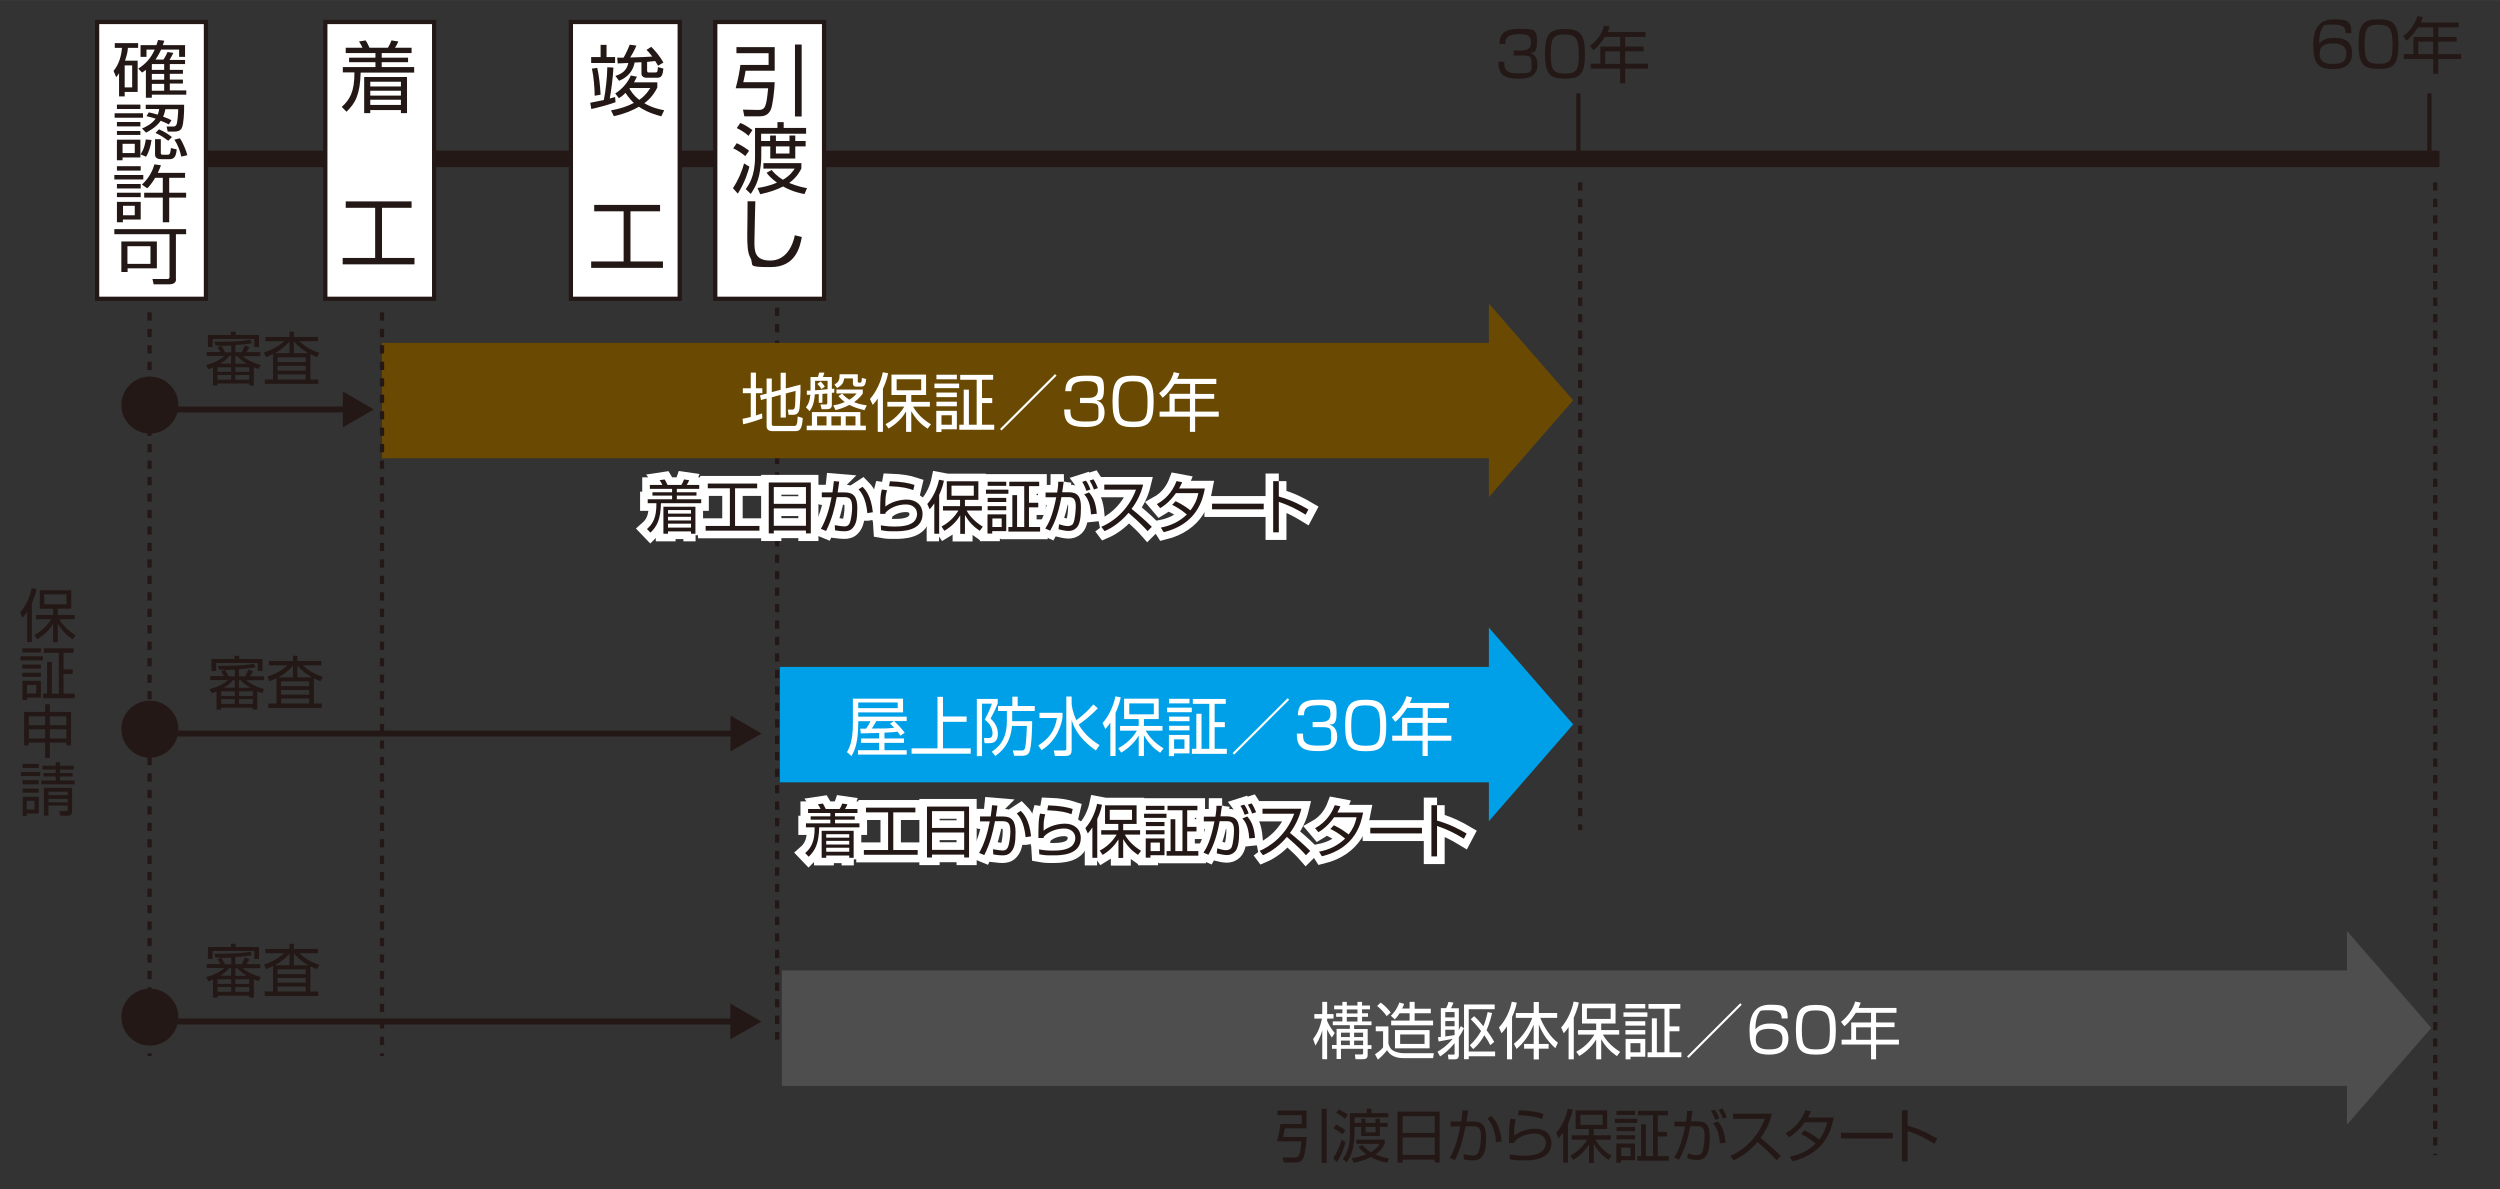 <?xml version="1.0" encoding="UTF-8"?>
<svg xmlns="http://www.w3.org/2000/svg" width="578.6mm" height="275.2mm" version="1.1" viewBox="0 0 1640 780">
  <rect x="0" y="0" width="1640" height="780" fill="#333333" stroke="none"/>
  <defs>
    <style>
      .cls-1 {
        fill: #231815;
      }

      .cls-2 {
        fill: #4e4e4e;
      }

      .cls-3, .cls-4 {
        fill: #fff;
      }

      .cls-4 {
        stroke-width: 2.8px;
      }

      .cls-4, .cls-5, .cls-6, .cls-7 {
        stroke: #231815;
      }

      .cls-8, .cls-5, .cls-6, .cls-9, .cls-7 {
        fill: none;
      }

      .cls-10 {
        fill: #00a0e9;
      }

      .cls-5 {
        stroke-width: 3.9px;
      }

      .cls-6 {
        stroke-width: 10.8px;
      }

      .cls-11 {
        fill: #6a4a03;
      }

      .cls-9 {
        stroke: #fff;
        stroke-width: 10px;
      }

      .cls-7 {
        stroke-dasharray: 5.4 5.4;
        stroke-width: 2.8px;
      }
    </style>
  </defs>
  <!-- Generator: Adobe Illustrator 28.7.1, SVG Export Plug-In . SVG Version: 1.2.0 Build 142)  -->
  <g>
    <g id="_レイヤー_1" data-name="レイヤー_1">
      <polygon class="cls-2" points="1594.9 674.3 1539.6 610.7 1539.6 636.6 512.9 636.6 512.9 712.3 1539.6 712.3 1539.6 737.8 1594.9 674.3"/>
      <line class="cls-7" x1="509.8" y1="201.8" x2="509.8" y2="682"/>
      <line class="cls-6" x1="106.3" y1="104.2" x2="1600.3" y2="104.2"/>
      <g>
        <path class="cls-1" d="M1538.7,21.6c0-2.9-.8-5.5-7.9-5.5s-6,.1-7.6,2.6c-1.4,2.3-1.9,6.5-1.8,10,2.6-3.8,7.9-3.9,9.8-3.9,5.6,0,11.8,1.5,11.8,10s-6.1,10.5-12.4,10.5c-9.7,0-13.1-3.3-13.1-15.8s5.4-16.8,13.3-16.8,11.8,0,11.7,9h-3.9ZM1521.7,35.4c0,5.8,4.6,6.5,8.7,6.5,6.9,0,8.8-2.1,8.8-7s-4.2-6.5-8.7-6.5c-8.3,0-8.8,4.1-8.8,7.1Z"/>
        <path class="cls-1" d="M1560.3,12.6c9.8,0,13.1,3.1,13.1,16.5s-3.3,16.1-13.1,16.1-13.1-3-13.1-16.3,3.4-16.3,13.1-16.3ZM1551.2,29c0,10.9,1.8,12.8,9.3,12.8s9-2.2,9-12.6-1.9-13-9.2-13-9.1,2.1-9.1,12.9Z"/>
        <path class="cls-1" d="M1612.9,14.7v3.2h-13.4v6.3h12.1v3.1h-12.1v8.2h15v3.2h-15v9.7h-3.3v-9.7h-19.3v-3.2h6.3v-11.3h13v-6.3h-10c-1.1,1.7-3.8,5.9-7.5,8.8l-2.2-2.9c4.5-3.4,7.9-8.4,9.3-13.3l3.6.7c-.3.9-.5,1.7-1.4,3.5h24.9ZM1596.1,27.3h-9.7v8.2h9.7v-8.2Z"/>
      </g>
      <g>
        <path class="cls-1" d="M986.8,40.5c0,3.8-.2,7.6,9,7.6s8.9-.6,8.9-5.9-.1-5.8-6.9-5.8h-4.8v-3.3h4.8c2.4,0,6.5,0,6.5-5.2s-3-5.5-7.8-5.5c-8.3,0-8.9,3-9,6.4h-3.9c.3-6.6,2.9-9.9,12.8-9.9s11.9,0,11.9,8.6-3.6,6.7-4.8,7.1c1.3.4,5.1,1.7,5.1,7.7,0,8.9-7.9,9.3-12.3,9.3-10.2,0-13.4-3-13.4-11.1h3.9Z"/>
        <path class="cls-1" d="M1026.6,19c9.8,0,13.1,3.1,13.1,16.5s-3.2,16.1-13.1,16.1-13.1-3-13.1-16.3,3.4-16.3,13.1-16.3ZM1017.3,35.4c0,10.9,1.8,12.8,9.4,12.8s9-2.2,9-12.6-1.9-13-9.2-13-9.2,2.1-9.2,12.9Z"/>
        <path class="cls-1" d="M1079.5,21v3.2h-13.4v6.3h12.1v3.1h-12.1v8.2h15v3.2h-15v9.7h-3.3v-9.7h-19.3v-3.2h6.3v-11.3h13v-6.3h-10c-1.1,1.7-3.8,5.9-7.5,8.8l-2.2-2.9c4.5-3.4,7.9-8.4,9.3-13.3l3.6.7c-.3.9-.5,1.7-1.4,3.5h24.9ZM1062.7,33.7h-9.7v8.2h9.7v-8.2Z"/>
      </g>
      <polygon class="cls-11" points="1032 262.6 976.7 199.1 976.7 224.9 250.6 224.9 250.6 300.6 976.7 300.6 976.7 326.1 1032 262.6"/>
      <line class="cls-5" x1="100.9" y1="268.6" x2="233.6" y2="268.6"/>
      <polygon class="cls-1" points="224.9 256.8 245.2 268.6 224.9 280.3 224.9 256.8"/>
      <rect class="cls-4" x="213.4" y="14.4" width="71.4" height="181.6"/>
      <rect class="cls-4" x="374.5" y="14.4" width="71.4" height="181.6"/>
      <g>
        <path class="cls-1" d="M271.8,47.6h-35.2c-.4,14.3-3.4,20-9.3,25.7l-3.1-3.2c5.3-4.7,8.4-10.1,8.3-22.6h-7.6v-3.5h21.4v-3.2h-17.3v-3h17.3v-3h-19.5v-3.5h11c-.8-1.7-1.1-2.3-2.3-4.1l4.4-.7c1.1,1.7,1.5,2.6,2.5,4.8h12.1c1.2-2,1.7-3.2,2.3-4.8l4.5.7c-.6,1.5-1.3,2.8-2.2,4.1h10.9v3.5h-19.6v3h17.3v3h-17.3v3.2h21.3v3.5ZM267,74.2h-4v-2h-20.1v2h-4v-23.7h28.1v23.7ZM263,53.6h-20.1v3.1h20.1v-3.1ZM263,59.5h-20.1v3.2h20.1v-3.2ZM263,65.4h-20.1v3.4h20.1v-3.4Z"/>
        <path class="cls-1" d="M270,132.1v4.2h-19.4v32.9h21.3v4.2h-47.1v-4.2h21.3v-32.9h-19.3v-4.2h43.3Z"/>
      </g>
      <rect class="cls-4" x="63.7" y="14.4" width="71.4" height="181.6"/>
      <g>
        <path class="cls-1" d="M90.3,39.9v20.4h-8.5v2.9h-3.7v-15.2c-1,1.6-1.3,2-1.9,2.6l-1.7-4.1c3.6-4.3,5.2-10.3,5.5-15.1h-4.7v-3.1h15.3v3.1h-6.7c-.1,1.5-.3,3.9-1.9,8.4h8.4ZM86.7,42.9h-4.9v14.4h4.9v-14.4ZM107.1,39.3c1.5-2.2,2.6-4.8,2.8-5.2l3.8.6c-.7,1.5-1.2,2.5-2.5,4.6h10.2v2.7h-10v3.8h8.6v2.6h-8.6v3.8h8.6v2.6h-8.6v4.5h10.8v2.8h-22.6v2h-3.9v-18.3c-1,.7-1.6,1.2-2.5,1.8l-2.5-2.6c4.5-2.9,8.1-6.4,10.8-12.5h-5.4v4.8h-3.9v-7.7h10.4c.6-1.8.8-2.4,1.1-3.4l4.1.5c-.3.8-.4,1.3-1,2.9h14.6v7.7h-3.9v-4.8h-11.8c-1.5,3.3-2.9,5.4-3.7,6.6h5.2ZM99.9,42l-.3.3v3.5h8.1v-3.8h-7.8ZM107.7,48.5h-8.1v3.8h8.1v-3.8ZM107.7,55h-8.1v4.5h8.1v-4.5Z"/>
        <path class="cls-1" d="M93.8,74.3v2.9h-18.6v-2.9h18.6ZM92.1,68.6v2.9h-15.4v-2.9h15.4ZM92.1,80v2.9h-15.4v-2.9h15.4ZM92.1,85.9v2.6h-15.4v-2.6h15.4ZM92.1,91.6v11.7h-11.7v1.8h-3.7v-13.5h15.4ZM88.4,94.3h-8v6.1h8v-6.1ZM92.2,101.2c2.7-3.9,3.3-8.5,3.4-9.7l3.8.3c-.5,3.9-1.8,8.3-3.6,11l-3.6-1.6ZM93.3,84.2c2.7-1.2,6.2-2.8,8.8-6.4-2-.7-4-1.1-6-1.6l1.5-2.5c1.4.3,2.2.4,5.9,1.5.6-1.6.8-2.7.9-3.7h-8.8v-2.8h25.2c.1,6.1-.5,12.5-1.3,14.6-.3.9-1.1,3-4.9,3h-4.6l-.7-3.3h4.5c1.5,0,1.9-1.1,2.1-1.6.4-1.2.9-5.3,1-9.8h-8.4c-.4,1.8-.7,3.2-1.5,4.9,3.4,1.2,4.4,1.8,5.5,2.4l-1.8,2.7c-1.3-.7-2.5-1.3-5.3-2.4-2.8,4.2-7.7,6.8-9.6,7.8l-2.6-2.7ZM105.5,91.4v8.9c0,.5,0,1.2,1.3,1.2h3.1c1.7,0,1.9-1.3,2.2-4.4l3.8.9c-.3,3.8-1.2,6.4-4.5,6.4h-5.6c-1.7,0-4.1-.4-4.1-3v-10.1h3.9ZM110.5,92.4c-4-2.9-4.9-3.5-8.5-5.2l2.3-2.4c4.1,1.7,7.5,4.3,8.5,5.1l-2.4,2.4ZM118.9,102.7c-.7-3.5-2.2-7.7-4.5-11.1l3.6-.9c2,2.8,4.1,8,4.9,11.1l-4,.9Z"/>
        <path class="cls-1" d="M94,114.8v2.9h-19v-2.9h19ZM92.3,109v2.9h-15.6v-2.9h15.6ZM92.3,120.7v2.9h-15.6v-2.9h15.6ZM92.3,126.4v2.9h-15.6v-2.9h15.6ZM92.3,132.3v11.7h-11.7v1.8h-3.9v-13.4h15.6ZM88.4,135h-7.7v6.2h7.7v-6.2ZM93.1,121.1c5.4-5,7.3-10.2,8.2-13.3l4.3.6c-.5,1.3-1,2.8-2.1,5h17.9v3.2h-10.4v9.8h11.1v3.2h-11.1v16.2h-4.2v-16.2h-12.2v-3.2h12.2v-9.8h-5c-2.4,4.1-4.1,5.8-5.2,6.9l-3.5-2.4Z"/>
        <path class="cls-1" d="M115.5,182.9c0,2.4-1.3,3.6-4.9,3.6h-9.8l-.8-3.5h9.6c1.1,0,1.6-.2,1.6-1.4v-28h-36.2v-3.3h47.1v3.3h-6.7v29.4ZM102.9,176h-19.2v2.4h-4.1v-20h23.3v17.6ZM98.7,161.5h-15.1v11.6h15.1v-11.6Z"/>
      </g>
      <g>
        <path class="cls-1" d="M403.9,67c-4.5,1.7-12.2,3.7-16,4.5l-.7-4.1c2.2-.4,5.2-1,8.9-1.8,1.1-5.2,2.2-14.6,2.3-21.5l4,.2c-.2,5.8-1.6,16.3-2.4,20.3.9-.3,1.4-.4,3.5-1l.3,3.5ZM397.9,29.4v8h5.6v3.9h-15.7v-3.9h6.2v-8h4ZM391.8,44.5c1.3,5.8,1.9,12.1,2.2,17.6l-3.9.7c0-4.3-.6-12.6-1.8-17.8l3.5-.5ZM431.2,54v3.4c-1.2,2.4-3.5,6.6-8.5,10.3,5.3,3.1,10.4,4.1,13,4.6l-1.9,4c-8.5-2.3-12.1-4.6-14.7-6.3-3.6,2.1-8.5,4.4-16.4,6.2l-1.9-3.8c6.1-1.1,10.6-2.6,15-4.9-1.4-1.3-3.3-3.3-5.5-6.6-2,2.1-3,2.7-4.3,3.5l-2.4-3.1c4.8-3,8.5-7.6,10.2-11.8l4,.8c-.6,1.2-1.1,2.3-1.9,3.7h15.3ZM424.6,46.5c0,.5,0,1,.8,1h4.6c1.3,0,1.3-.4,1.6-3.5l3.6,1c-.5,3.7-.8,6-4,6h-7.1c-1.4,0-3.3-.7-3.3-2.7v-7.5c-.9,0-3.3.2-4.5.2-1.5,8.3-8.1,11.1-10.2,12l-2.4-3.2c4.1-1.4,7.3-3.2,8.5-8.5-4.3.2-6,.3-7,.3l-.3-3.8c1.1,0,2,0,4.2,0,.4-.7,2.3-4.1,4-8.5l4.4.6c-1.6,3.8-3.3,6.5-4.1,7.8,6.4-.2,10.1-.3,14.5-.6-1.8-2.4-2.7-3.4-3.8-4.4l3.1-2c2.6,2.4,6.3,7.1,8,10.3l-3.5,2.1c-.6-1-1.1-1.8-1.9-3.1-1,.1-2.5.3-5.3.6v6.1ZM413.3,57.7c-.2.2-.3.4-.4.5,2.5,4.1,5,6.2,6.5,7.3,4.4-3.2,6.1-6.1,7.2-7.8h-13.2Z"/>
        <path class="cls-1" d="M433,134.4v4.2h-19.4v32.9h21.3v4.2h-47.1v-4.2h21.3v-32.9h-19.3v-4.2h43.3Z"/>
      </g>
      <rect class="cls-4" x="469.2" y="14.4" width="71.4" height="181.6"/>
      <g>
        <path class="cls-1" d="M508.2,30.9v15.5h-19.1c-.4,2.6-.7,3.9-1.5,7.5h20.6c-.1,4.7-1.3,15.4-2.6,18.1-1.6,3.1-3.5,4.3-7.7,4.3h-9.6l-.9-4.4,9.8.2c4.9.1,5.5-2,6.7-14.2h-21.3c1.8-6.7,2.5-11,3.1-15.3h18.5v-7.7h-21.1v-4h25.3ZM525.9,29.2v47.2h-4.4V29.2h4.4Z"/>
        <path class="cls-1" d="M491.6,109.3c-.6,2.5-2.6,9.8-7.6,17.7l-3.2-3.6c3.8-5.6,6.3-12.3,7.3-16.2l3.5,2.1ZM483.3,93.9c3,1.3,6.4,3.6,8.1,5l-2.5,3.5c-2.3-2-5.1-3.8-7.9-5.1l2.3-3.4ZM485.6,80.6c2.2.9,4.4,2.1,8,4.7l-2.6,3.8c-1.9-2-5.8-4.2-7.7-5.1l2.3-3.3ZM510,83.9v-3.8h4.1v3.8h14.7v3.8h-29.5v4.8h5.9v-3.6h3.8v3.6h8.9v-3.6h3.8v3.6h6.8v3.5h-6.8v8h-16.4v-8h-5.9v6.9c0,3.5-.6,8.4-1.4,12-1.4,6.4-4.4,10.6-5.5,12.3l-3.3-3.2c1.9-2.6,6.1-8.2,6.1-21.1v-19h14.8ZM527.8,127.3c-2.6-.5-7.8-1.5-14.1-5-4.2,2.2-8.7,3.7-15,5.1l-1.8-4.1c2.4-.4,6.9-1,12.8-3.5-4-2.9-5.9-5.2-6.8-6.5l3.3-1.8c1,1.2,3,3.7,7.4,6.4,4.7-2.7,6.7-5.8,7.7-7.3h-20.5v-3.6h24.9v3.5c-.9,1.8-2.8,5.7-8,9.5,5.4,2.2,9.7,3.1,11.7,3.4l-1.7,4ZM509,96v4.7h8.9v-4.7h-8.9Z"/>
        <path class="cls-1" d="M495.5,132c0,.4-.6,22.4-.6,26.6,0,6.1.2,12.3,10.4,12.3s14.7-9.4,16.1-16.6l4.6,1.2c-1.2,6.1-3.8,19.7-20.4,19.7s-10.6-1.1-13.4-6.2c-1.9-3.5-2-8.8-2-14.9s.3-18.9.2-22.1h5.1Z"/>
      </g>
      <line class="cls-4" x1="1035.4" y1="61.2" x2="1035.4" y2="104.4"/>
      <line class="cls-7" x1="250.6" y1="204.9" x2="250.6" y2="692.7"/>
      <line class="cls-4" x1="1593.7" y1="61.2" x2="1593.7" y2="104.4"/>
      <line class="cls-7" x1="1036.6" y1="119.6" x2="1036.6" y2="544.5"/>
      <g>
        <path class="cls-3" d="M500.1,274.4c-2.9,1.3-9.5,3.3-12.6,3.9l-.4-3.6c1.2-.2,2.3-.4,5.4-1.2v-15.6h-5.2v-3.2h5.2v-10.3h3.4v10.3h4.2v3.2h-4.2v14.6c2.3-.7,3-1,4-1.3l.2,3.1ZM512.1,255.7v-11.2h3.4v10.3l9.6-2.5c.2,6.9-.5,15.3-.7,16.2-.4,2.1-1.6,3.6-3.9,3.6h-3.2l-.5-3.4h2.9c1.2,0,1.5-.6,1.7-1.6.3-1,.3-3.6.5-10.7l-6.4,1.7v15.8h-3.4v-14.9l-5.8,1.6v17.7c0,.8.5,1.1,1.5,1.1h13.1c.8,0,1.3,0,1.8-1.2.4-1,.5-3.8.6-5l3.3,1c-.4,7.6-2.2,8.6-4.7,8.6h-15.1c-2.4,0-3.9-.9-3.9-3.3v-18.1l-3.7,1-.6-3.1,4.3-1.1v-9.9h3.4v8.9l5.8-1.5Z"/>
        <path class="cls-3" d="M539.6,264.2h-2.5v-5.7c-.4,0-2.3.2-2.6.2-.4,7-2.5,9.7-3.4,11l-2.4-2.5c1.8-2.4,2.5-4.3,2.9-8.3-1.1,0-1.5,0-2.3.1v-2.8c1.7,0,1.9,0,2.4,0v-8.9h4.9c0-.3.5-1.9.8-2.9h3.4c-.5,1.6-.5,1.8-1,2.9h5.9v7.8c.7,0,.8,0,1.6-.2v2.6c-1.1.2-1.3.2-1.6.2v7.8c0,1.9-.9,2.9-3.1,2.9h-3.6l-.8-3.1h3.4c.7,0,1.1,0,1.1-1v-6.2c-.5,0-2.8.3-3.2.3v5.8ZM568,282.2h-38.8v-3h3.4v-8.9h31.8v8.9h3.6v3ZM534.7,256c2.1-.1,2.7-.2,8.2-.7v-5.5h-8.2v6.2ZM542.2,273.1h-6.2v6h6.2v-6ZM538.9,255.2c-.7-1-1.7-2.4-2.7-3.4l2.2-1.6c0,.1,1.8,1.9,2.7,3.4l-2.2,1.6ZM551.6,273.1h-6.2v6h6.2v-6ZM566.9,269c-2-.5-5.7-1.3-9.7-3.4-3.7,2-7.1,2.9-9.1,3.4l-1.5-3.1c1.8-.3,4.2-.7,7.6-2.2-2.3-1.7-3.4-2.9-4.2-3.9l2.5-1.6c.8,1,2.3,2.5,4.7,4,2.7-1.8,3.9-3.1,4.8-4.1h-13.3v-2.6h17.3v2.6c-.9,1.3-2.5,3.4-5.7,5.7,3.4,1.4,6.3,1.8,8.3,2.1l-1.5,3.2ZM562.7,250c0,.6,0,1,.8,1h.8c.5,0,1,0,1.1-3.1l2.8.7c-.3,3-.8,5-3.1,5h-3.4c-1.7,0-2.2-1-2.2-2.1v-3.3h-5.7c-.4,2.8-1.3,4.5-4.7,6.3l-1.7-2.3c2.9-1.6,3.4-3,3.4-6.7h11.9v4.6ZM561.2,273.1h-6.4v6h6.4v-6Z"/>
        <path class="cls-3" d="M579.2,283.3h-3.4v-21.9c-1.4,2.2-2.4,3.2-3.3,4.2l-1.8-3.9c4.3-4.8,7.3-11.7,8.4-17.5l3.5.6c-.3,1.6-1,5-3.4,10.3v28.1ZM581,278.2c7.9-4.1,11.6-10.4,12.2-11.5h-11.1v-3.1h12.3v-4.5h-9.6v-13.4h22.7v13.4h-9.7v4.5h12.2v3.1h-11c2,3.7,5.9,8.2,11.7,11.6l-2.2,2.9c-3.9-2.6-7.4-5.7-10.7-11.5v13.6h-3.4v-13.4c-2,3.4-5.5,7.7-11.5,11.2l-2-2.9ZM604.3,248.8h-16.1v7.2h16.1v-7.2Z"/>
        <path class="cls-3" d="M629.2,251.6v3h-16.2v-3h16.2ZM627.7,245.8v3h-13.4v-3h13.4ZM627.7,257.5v3h-13.4v-3h13.4ZM627.7,263.5v3h-13.4v-3h13.4ZM627.7,269.5v12.1h-10.1v1.8h-3.4v-13.9h13.4ZM624.4,272.4h-6.8v6.2h6.8v-6.2ZM640.7,278.6v-29.5h-10.8v-3.2h21.6v3.2h-7.3v12h6.7v3.3h-6.7v14.2h8v3.3h-22.9v-3.3h2.9v-23h3.4v23h5.2Z"/>
        <path class="cls-3" d="M693.1,246.4l-36.1,36-1-1,36.1-36,1,1Z"/>
        <path class="cls-3" d="M702.2,268.7c0,3.9-.2,7.8,9.3,7.8s9.1-.6,9.1-6.1-.1-6-7.1-6h-5v-3.4h5c2.5,0,6.7,0,6.7-5.3s-3.1-5.7-8.1-5.7c-8.6,0-9.2,3.1-9.3,6.6h-4c.3-6.8,3-10.2,13.2-10.2s12.2,0,12.2,8.9-3.7,7-4.9,7.3c1.3.5,5.3,1.8,5.3,7.9,0,9.2-8.1,9.6-12.7,9.6-10.6,0-13.8-3.1-13.8-11.5h4.1Z"/>
        <path class="cls-3" d="M743.3,246.4c10.1,0,13.5,3.2,13.5,17.1s-3.4,16.7-13.5,16.7-13.5-3.1-13.5-16.9,3.5-16.9,13.5-16.9ZM733.8,263.4c0,11.3,1.8,13.2,9.7,13.2s9.3-2.3,9.3-13-2-13.5-9.5-13.5-9.5,2.1-9.5,13.3Z"/>
        <path class="cls-3" d="M797.9,248.6v3.3h-13.9v6.5h12.5v3.2h-12.5v8.4h15.5v3.3h-15.5v10h-3.4v-10h-19.9v-3.3h6.5v-11.7h13.5v-6.5h-10.3c-1.1,1.8-3.9,6.1-7.7,9.1l-2.3-3c4.7-3.5,8.2-8.7,9.6-13.8l3.7.8c-.3,1-.5,1.7-1.5,3.6h25.7ZM780.6,261.6h-10v8.4h10v-8.4Z"/>
      </g>
      <g>
        <path class="cls-3" d="M873.6,680.5c-1-1.5-2-3-3-5.3v19.6h-3.2v-18.8c-1.5,5.3-3.7,8.5-4.5,9.9l-1.5-4.3c2.5-3.2,4.5-7.1,5.8-13.4h-5v-3h5.2v-8h3.2v8h4.2v3h-4.2v1.5c.4.9,1.8,4.3,5,7.9l-1.9,3ZM885.5,672.5h-11.2v-2.5h6.3v-3h-4.1v-2.3h4.1v-2.6h-5.4v-2.5h5.4v-2.4h2.9v2.4h7v-2.4h3v2.4h5.2v2.5h-5.2v2.6h3.9v2.3h-3.9v3h6.2v2.5h-11.4v2.5h8.9v10.6h2.5v2.5h-2.5v3.8c0,1.8-.6,2.9-3.1,2.9h-4.9l-.4-3.1h4.1c1.1,0,1.3-.2,1.3-1.1v-2.6h-14.5v6.7h-2.9v-6.7h-3v-2.5h3v-10.6h8.7v-2.5ZM885.5,677.4h-5.8v2.9h5.8v-2.9ZM885.5,682.6h-5.8v3h5.8v-3ZM890.5,662.2h-7v2.6h7v-2.6ZM890.5,667.1h-7v3h7v-3ZM888.3,680.3h5.9v-2.9h-5.9v2.9ZM888.3,685.6h5.9v-3h-5.9v3Z"/>
        <path class="cls-3" d="M910.8,673.1v11.4c.5,1.6,1.1,3.7,3.5,4.9,1.5.8,4.2,1.5,6.5,1.5h19.8l-.5,3.2h-19.7c-4.5,0-8.4-1.5-10.5-5.2-1.8,2.4-3.5,4.1-6,6.2l-1.9-3.5c2.4-1.6,4.1-3,5.3-4.5v-10.6h-4.8v-3.2h8.1ZM909.7,666.6c-1.8-2.5-3.5-4.4-6.3-6.7l2.3-2.2c3.7,2.6,5.9,5.6,6.6,6.5l-2.7,2.4ZM924.7,661.7v-4.5h3.3v4.5h10.6v3h-10.6v4.8h12.1v3.1h-27.5v-3.1h12.1v-4.8h-6.6c-1.5,2.4-2.3,3.1-3.1,4l-2.6-2.4c3.2-2.9,4.9-6.7,5.6-8.7l3.1.9c-.2.8-.4,1.3-1.3,3.1h4.9ZM937.8,687.7h-22.7v-12h22.7v12ZM934.5,678.6h-16v6.2h16v-6.2Z"/>
        <path class="cls-3" d="M943,689.9c1.7-1,5.8-3.4,10-8.5-1.1.3-7.1,1.4-9.3,1.8l-.4-2.8c1.2-.1,1.7-.2,1.9-.2v-18.9h3.5c.8-1.6,1.2-2.8,1.5-4.1l3.3.5c-.5,1.3-1.2,2.8-1.7,3.7h5.2v14.3c.5-.9.8-1.5,1.3-2.6l2.1,1.4c-.7,1.4-1.6,3.2-3.4,5.9v11.5c0,3-1.7,3-2.7,3h-4.1l-.4-3.1h3.6c.4,0,.8,0,.8-.6v-6.9c-4.3,5.3-7.8,7.6-9.5,8.7l-1.6-2.9ZM948.1,663.9v3.5h6.1v-3.5h-6.1ZM948.1,669.8v3.4h6.1v-3.4h-6.1ZM948.1,679.9c4-.6,4.5-.6,6.1-.9v-3.5h-6.1v4.4ZM980.5,662h-17v27.8h17.3v3.1h-17.3v1.9h-3.1v-35.9h20.1v3.1ZM977.6,685.6c-.6-1.3-1.7-3.4-3.9-6.5-3,5.5-6,8-7.3,9.1l-2.2-2.5c3.2-3,5.5-6,7.4-9.4-3.6-4.5-5.6-6.6-6.8-7.7l2.2-2c2.2,1.9,4.3,4.3,6.1,6.6.9-2,1.8-4.7,2.8-9.3l2.9.6c-.6,2.6-1.5,6.4-3.6,11.3,3,4,4.3,6.4,5,7.7l-2.6,2.1Z"/>
        <path class="cls-3" d="M991.9,694.9h-3.3v-21.6c-1.7,2.5-2.7,3.6-3.6,4.5l-1.7-3.8c4.8-5,7.5-11.9,8.4-16.9l3.3.6c-.3,1.6-.9,4.8-3.1,9.4v27.7ZM993.1,684.7c5.6-4.4,9.5-10.4,12.1-17h-10.8v-3.2h11.7v-7.2h3.4v7.2h12v3.2h-11.1c2.7,6.5,6.9,12.9,11.6,16.3l-1.7,3.6c-4.3-3.9-8.2-8.8-10.8-15.5v12.7h6.4v3.1h-6.4v7.1h-3.4v-7.1h-6.3v-3.1h6.3v-12.7c-2.8,6.7-5.9,11.3-11.2,16l-1.8-3.4Z"/>
        <path class="cls-3" d="M1032.3,694.9h-3.3v-21.2c-1.4,2.2-2.3,3.1-3.2,4.1l-1.7-3.8c4.2-4.6,7.1-11.3,8.2-17l3.4.6c-.3,1.6-1,4.8-3.3,10v27.3ZM1034,689.9c7.6-3.9,11.2-10.1,11.9-11.2h-10.7v-3h11.9v-4.3h-9.3v-13h22v13h-9.4v4.3h11.8v3h-10.7c2,3.6,5.7,7.9,11.3,11.3l-2.1,2.8c-3.7-2.6-7.2-5.6-10.3-11.1v13.2h-3.3v-13c-2,3.2-5.3,7.4-11.1,10.8l-2-2.8ZM1056.6,661.4h-15.6v7h15.6v-7Z"/>
        <path class="cls-3" d="M1080.7,664.1v2.9h-15.7v-2.9h15.7ZM1079.3,658.6v2.9h-13v-2.9h13ZM1079.3,669.9v2.9h-13v-2.9h13ZM1079.3,675.7v2.9h-13v-2.9h13ZM1079.3,681.5v11.7h-9.7v1.7h-3.2v-13.4h13ZM1076.1,684.3h-6.5v6h6.5v-6ZM1091.9,690.3v-28.6h-10.5v-3.1h20.9v3.1h-7.1v11.6h6.5v3.2h-6.5v13.8h7.8v3.2h-22.2v-3.2h2.8v-22.3h3.3v22.3h5Z"/>
        <path class="cls-3" d="M1142.6,659.1l-34.9,34.9-1-1,34.9-34.9,1,1Z"/>
        <path class="cls-3" d="M1168.8,668.2c0-2.9-.9-5.5-7.9-5.5s-6,.1-7.5,2.6c-1.4,2.3-1.9,6.5-1.8,10,2.6-3.8,7.9-3.9,9.8-3.9,5.6,0,11.8,1.5,11.8,10s-6.7,10.4-12.5,10.4c-9.9,0-13-3.5-13-15.9s5.4-16.8,13.3-16.8,11.8,0,11.7,9h-3.9ZM1151.8,681.9c0,6,5,6.5,8.7,6.5,6.8,0,8.8-1.9,8.8-7s-4.2-6.5-8.8-6.5c-8.2,0-8.7,4.1-8.7,7.1Z"/>
        <path class="cls-3" d="M1191.2,659.2c9.8,0,13.1,3.1,13.1,16.5s-3.2,16.1-13.1,16.1-13.1-3-13.1-16.3,3.4-16.3,13.1-16.3ZM1182,675.6c0,10.9,1.8,12.8,9.4,12.8s9-2.2,9-12.6-1.9-13-9.2-13-9.2,2.1-9.2,12.9Z"/>
        <path class="cls-3" d="M1244.1,661.2v3.2h-13.4v6.3h12.1v3.1h-12.1v8.2h15v3.2h-15v9.7h-3.3v-9.7h-19.3v-3.2h6.3v-11.3h13v-6.3h-10c-1.1,1.7-3.8,5.9-7.5,8.8l-2.2-2.9c4.5-3.4,7.9-8.4,9.3-13.3l3.6.7c-.3.9-.5,1.7-1.4,3.5h24.9ZM1227.3,673.9h-9.7v8.2h9.7v-8.2Z"/>
      </g>
      <line class="cls-7" x1="1597.5" y1="119.6" x2="1597.5" y2="757.8"/>
      <path class="cls-1" d="M117,265.7c0-10.3-8.4-18.7-18.7-18.7s-18.7,8.4-18.7,18.7,8.4,18.7,18.7,18.7,18.7-8.4,18.7-18.7Z"/>
      <g>
        <path class="cls-1" d="M857.1,728.6v11.6h-14.3c-.3,1.9-.5,2.9-1.1,5.6h15.4c0,3.5-1,11.5-2,13.6-1.2,2.3-2.6,3.2-5.8,3.2h-7.2l-.7-3.3h7.3c3.7.2,4.2-1.4,5-10.6h-16c1.4-5,1.9-8.3,2.3-11.4h13.9v-5.8h-15.8v-3h19ZM870.3,727.4v35.4h-3.3v-35.4h3.3Z"/>
        <path class="cls-1" d="M882.7,749.2c-.5,1.9-1.9,7.3-5.7,13.2l-2.4-2.7c2.9-4.2,4.7-9.2,5.5-12.1l2.6,1.6ZM876.5,737.7c2.2,1,4.8,2.7,6.1,3.8l-1.9,2.6c-1.8-1.5-3.9-2.9-5.9-3.9l1.8-2.6ZM878.2,727.7c1.6.7,3.3,1.6,6,3.5l-1.9,2.8c-1.4-1.5-4.3-3.2-5.8-3.9l1.8-2.5ZM896.6,730.2v-2.9h3.1v2.9h11v2.8h-22.1v3.6h4.4v-2.7h2.8v2.7h6.6v-2.7h2.8v2.7h5.1v2.6h-5.1v6h-12.3v-6h-4.4v5.2c0,2.6-.5,6.3-1,9-1.1,4.8-3.3,8-4.1,9.2l-2.5-2.4c1.4-1.9,4.6-6.1,4.6-15.8v-14.2h11.1ZM909.9,762.7c-2-.4-5.8-1.1-10.6-3.7-3.1,1.6-6.5,2.8-11.2,3.8l-1.4-3c1.8-.3,5.1-.8,9.6-2.6-3-2.2-4.4-3.9-5.1-4.9l2.5-1.3c.8.9,2.2,2.7,5.6,4.8,3.5-2.1,5-4.3,5.8-5.5h-15.3v-2.7h18.6v2.6c-.6,1.3-2.1,4.3-6,7.1,4.1,1.7,7.2,2.3,8.8,2.6l-1.3,3ZM895.8,739.3v3.5h6.6v-3.5h-6.6Z"/>
        <path class="cls-1" d="M944.4,729.2v33.4h-3.2v-1.9h-21.1v1.9h-3.3v-33.4h27.6ZM920.1,743.2h21.1v-11h-21.1v11ZM920.1,757.6h21.1v-11.4h-21.1v11.4Z"/>
        <path class="cls-1" d="M963,728.7c-.2,1.2-.3,2.7-1,7h4.6c5.9,0,8.3,2.9,8.3,10.3s-.8,10.4-2.9,12.9c-1.8,2.2-4.3,2.3-5.7,2.3-2.4,0-5-.5-6-.6l-.2-3.4c3.3.6,5.5.8,6.3.8s2.4,0,3.4-2c1.1-2.3,1.7-7.6,1.7-10.4,0-6.3-2-6.9-6.2-6.8h-3.9c-1.4,7.2-3,14.2-7,22.2l-3.4-1.4c3.5-6.1,5.6-13.3,7-20.7h-6.4c0,.1,0-3.2,0-3.2h7c.5-3.4.7-5.4.9-7.4l3.6.3ZM981.5,749.3c-1-10.3-4.4-14.1-5.8-15.6l2.6-1.7c1.8,1.8,5.6,5.7,6.8,16.7l-3.6.6Z"/>
        <path class="cls-1" d="M994.4,734.2c-1,3.6-1.1,4.9-1.1,10.8,5.7-4.6,13.4-4.6,14-4.6,6.3,0,10.4,3.8,10.4,9.4,0,11.4-13.4,11.4-18.2,11.4s-5,0-9-.7l-.2-3.2c1.8.3,4.4.8,9.2.8s9.7-.6,12.5-3.2c1.3-1.3,2.1-3.2,2.1-5,0-3.6-2.7-6.3-7.3-6.3s-10.1,1.7-13.4,5.4c0,.3,0,.4-.1.8h-3.4c0-1.4,0-7.3.1-8.2.1-4.3.6-6.3,1-7.8l3.4.5ZM1011.7,734.1c-3.3-1.2-6.7-2.2-15.9-2.6l.6-3.2c7.9.3,12.1,1.1,16.1,2.4l-.8,3.4Z"/>
        <path class="cls-1" d="M1028.5,762.7h-3.1v-19.9c-1.3,2-2.2,2.9-3,3.9l-1.6-3.5c3.9-4.3,6.6-10.6,7.7-15.9l3.2.6c-.3,1.5-.9,4.5-3.1,9.4v25.6ZM1030.1,758.1c7.2-3.7,10.5-9.5,11.1-10.5h-10.1v-2.9h11.2v-4.1h-8.7v-12.2h20.7v12.2h-8.8v4.1h11.1v2.9h-10c1.8,3.4,5.4,7.4,10.6,10.6l-2,2.7c-3.5-2.4-6.7-5.2-9.7-10.4v12.4h-3.1v-12.2c-1.8,3.1-5,7-10.4,10.2l-1.8-2.7ZM1051.3,731.3h-14.6v6.6h14.6v-6.6Z"/>
        <path class="cls-1" d="M1074,733.9v2.7h-14.7v-2.7h14.7ZM1072.6,728.7v2.7h-12.2v-2.7h12.2ZM1072.6,739.3v2.7h-12.2v-2.7h12.2ZM1072.6,744.7v2.7h-12.2v-2.7h12.2ZM1072.6,750.1v11h-9.2v1.6h-3.1v-12.6h12.2ZM1069.6,752.8h-6.1v5.6h6.1v-5.6ZM1084.4,758.4v-26.8h-9.8v-2.9h19.6v2.9h-6.7v10.9h6.1v3h-6.1v12.9h7.3v3h-20.8v-3h2.6v-20.9h3.1v20.9h4.7Z"/>
        <path class="cls-1" d="M1110.3,728.7c-.2,1.6-.5,3.5-1,6.9h4.4c5.8,0,7.9,3,7.9,9.8s-.7,11.3-2.9,13.5c-1.6,1.6-3.5,2.1-5.3,2.1s-4.9-.7-6.5-1.1l.3-3.3c1.9.6,4.2,1.2,5.7,1.2s3.1-.5,3.7-1.9c1.2-2.7,1.6-8.8,1.6-10.9,0-3.9-.8-6.3-4.7-6.2h-4.7c-2.3,12.8-5.5,18.6-7.4,22l-3.2-1.4c2.3-3.6,4.6-7.6,7.2-20.5h-7c0,.1,0-3.1,0-3.1h7.6c.7-4.2.7-5.9.7-7.1h3.7ZM1125.2,734.6c-1.3-3.6-2.2-5.1-2.8-5.9l2.5-.8c1.2,1.6,2.3,3.9,2.9,5.8l-2.6.9ZM1128.2,750c-.5-8.9-3.4-11.9-4.5-13.1l3.2-1.3c2.6,3,4.4,6.3,5.1,14l-3.8.4ZM1130.2,733.7c-.6-1.7-1.8-4.2-2.8-5.8l2.5-.8c1.4,2.1,2.1,3.8,2.9,5.8l-2.6.9Z"/>
        <path class="cls-1" d="M1134.9,758.3c6.4-2.6,17.5-9.9,22.8-24.4h-20.8v-3.3h25.5c-1.4,5.8-4,11.2-7.5,15.9,4.6,3.7,9.1,7.6,13.3,11.8l-2.8,2.8c-2.1-2.4-4.9-5.4-12.5-12-4.3,5.1-9.6,9.4-15.7,12l-2.1-2.8Z"/>
        <path class="cls-1" d="M1183.6,741.4c5,2.3,8.8,5.3,9.8,6.1,2.4-3.1,4.2-6.3,5.2-11.3h-14.7c-4.5,6.3-8.6,8.8-10.3,9.8l-2.2-2.6c8-4.4,11.3-10.9,12.9-15.1l3.7.7c-.4,1-.9,2.1-2,4.1h16.9c-1.3,6.8-4.8,23.3-27,28.7l-1.9-3c6.9-1.4,12.1-3.9,17.1-8.6-4.5-3.8-8.1-5.6-9.7-6.3l2.3-2.4Z"/>
        <path class="cls-1" d="M1241.6,743.1v3.7h-33.9v-3.7h33.9Z"/>
        <path class="cls-1" d="M1251.4,728.3v10.1c8.6,2.4,14.8,5.8,19.4,8.5l-1.8,3.4c-6.9-4.2-10.8-6-17.6-8.4v20h-3.7v-33.6h3.7Z"/>
      </g>
      <g>
        <path class="cls-1" d="M20.9,421.2h-3.1v-19.8c-1.3,2-2.2,2.9-3,3.8l-1.6-3.5c3.9-4.3,6.6-10.6,7.6-15.9l3.2.6c-.3,1.5-.9,4.5-3.1,9.3v25.5ZM22.5,416.6c7.1-3.7,10.5-9.5,11.1-10.4h-10v-2.8h11.2v-4.1h-8.7v-12.1h20.6v12.1h-8.8v4.1h11.1v2.8h-10c1.8,3.4,5.4,7.4,10.6,10.5l-2,2.7c-3.5-2.4-6.7-5.2-9.7-10.4v12.3h-3.1v-12.1c-1.8,3-5,7-10.4,10.1l-1.8-2.7ZM43.6,389.9h-14.6v6.5h14.6v-6.5Z"/>
        <path class="cls-1" d="M28.2,430.5v2.7h-14.7v-2.7h14.7ZM26.8,425.3v2.7h-12.2v-2.7h12.2ZM26.8,435.9v2.7h-12.2v-2.7h12.2ZM26.8,441.3v2.7h-12.2v-2.7h12.2ZM26.8,446.7v10.9h-9.1v1.6h-3v-12.6h12.2ZM23.8,449.3h-6.1v5.6h6.1v-5.6ZM38.6,454.9v-26.7h-9.8v-2.9h19.5v2.9h-6.6v10.9h6v3h-6v12.9h7.3v3h-20.7v-3h2.6v-20.8h3.1v20.8h4.7Z"/>
        <path class="cls-1" d="M29.6,497.2v-10.1h-10.7v1.9h-3.1v-22h13.8v-5h3.1v5h13.9v22h-3.1v-1.9h-10.8v10.1h-3.1ZM18.9,469.9v5.8h10.7v-5.8h-10.7ZM18.9,478.4v6h10.7v-6h-10.7ZM43.5,469.9h-10.8v5.8h10.8v-5.8ZM43.5,478.4h-10.8v6h10.8v-6Z"/>
        <path class="cls-1" d="M26.4,506.4v2.7h-12.7v-2.7h12.7ZM25.4,501.1v2.7h-10.6v-2.7h10.6ZM25.4,511.8v2.7h-10.6v-2.7h10.6ZM25.4,517.3v2.7h-10.6v-2.7h10.6ZM25.4,522.7v10.9h-7.8v1.6h-2.7v-12.5h10.6ZM22.6,525.3h-5.1v5.7h5.1v-5.7ZM39.4,500v2.3h8.9v2.5h-8.9v2.3h8.2v2.3h-8.2v2.6h9.5v2.5h-21.8v-2.5h9.4v-2.6h-7.9v-2.3h7.9v-2.3h-8.7v-2.5h8.7v-2.3h3ZM28.8,535.2v-18.4h18.5v15.4c0,.8,0,2.9-3,2.9h-4.8l-.6-3h4.2c.4,0,1.3,0,1.3-.9v-2.8h-12.6v6.6h-3ZM44.4,519.3h-12.6v2.3h12.6v-2.3ZM44.4,524h-12.6v2.3h12.6v-2.3Z"/>
      </g>
      <g>
        <g>
          <path class="cls-9" d="M459.9,330.1h-26.3c-.3,10.7-2.5,15-6.9,19.3l-2.3-2.4c4-3.5,6.3-7.6,6.2-16.9h-5.7v-2.6h16v-2.4h-12.9v-2.2h12.9v-2.2h-14.6v-2.6h8.2c-.6-1.3-.8-1.7-1.8-3.1l3.3-.5c.8,1.3,1.1,2,1.9,3.6h9.1c.9-1.5,1.3-2.4,1.7-3.6l3.4.5c-.4,1.1-1,2.1-1.6,3.1h8.2v2.6h-14.7v2.2h12.9v2.2h-12.9v2.4h16v2.6ZM456.3,350.1h-3v-1.5h-15.1v1.5h-3v-17.7h21v17.7ZM453.3,334.6h-15.1v2.3h15.1v-2.3ZM453.3,339h-15.1v2.4h15.1v-2.4ZM453.3,343.5h-15.1v2.6h15.1v-2.6Z"/>
          <path class="cls-9" d="M496.7,317.2v3.1h-14.5v24.7h16v3.1h-35.3v-3.1h15.9v-24.7h-14.5v-3.1h32.4Z"/>
          <path class="cls-9" d="M531.9,316.5v33.4h-3.2v-1.9h-21.1v1.9h-3.3v-33.4h27.6ZM507.6,330.5h21.1v-11h-21.1v11ZM507.6,344.9h21.1v-11.4h-21.1v11.4Z"/>
          <path class="cls-9" d="M550.5,316c-.2,1.2-.3,2.7-1,7h4.6c5.9,0,8.3,2.9,8.3,10.3s-.8,10.4-2.9,12.9c-1.8,2.2-4.3,2.3-5.7,2.3-2.4,0-5-.5-6-.6l-.2-3.4c3.3.6,5.5.8,6.3.8s2.4,0,3.4-2c1.1-2.3,1.7-7.6,1.7-10.4,0-6.3-2-6.9-6.2-6.8h-3.9c-1.4,7.2-3,14.2-7,22.2l-3.4-1.4c3.5-6.1,5.6-13.3,7-20.7h-6.4c0,.1,0-3.2,0-3.2h7c.5-3.4.7-5.4.9-7.4l3.6.3ZM569,336.6c-1-10.3-4.4-14.1-5.8-15.6l2.6-1.7c1.8,1.8,5.6,5.7,6.8,16.7l-3.6.6Z"/>
          <path class="cls-9" d="M581.9,321.5c-1,3.6-1.1,4.9-1.1,10.8,5.7-4.6,13.4-4.6,14-4.6,6.3,0,10.4,3.8,10.4,9.4,0,11.4-13.4,11.4-18.2,11.4s-5,0-9-.7l-.2-3.2c1.8.3,4.4.8,9.2.8s9.7-.6,12.5-3.2c1.3-1.3,2.1-3.2,2.1-5,0-3.6-2.7-6.3-7.3-6.3s-10.1,1.7-13.4,5.4c0,.3,0,.4-.1.8h-3.4c0-1.4,0-7.3.1-8.2.1-4.3.6-6.3,1-7.8l3.4.5ZM599.1,321.5c-3.3-1.2-6.7-2.2-15.9-2.6l.6-3.2c7.9.3,12.1,1.1,16.1,2.4l-.8,3.4Z"/>
          <path class="cls-9" d="M616,350.1h-3.1v-19.9c-1.3,2-2.2,2.9-3,3.9l-1.6-3.5c3.9-4.3,6.6-10.6,7.7-15.9l3.2.6c-.3,1.5-.9,4.5-3.1,9.4v25.6ZM617.6,345.4c7.2-3.7,10.5-9.5,11.1-10.5h-10.1v-2.9h11.2v-4.1h-8.7v-12.2h20.7v12.2h-8.8v4.1h11.1v2.9h-10c1.8,3.4,5.4,7.4,10.6,10.6l-2,2.7c-3.5-2.4-6.8-5.2-9.7-10.4v12.4h-3.1v-12.2c-1.8,3.1-5,7-10.4,10.2l-1.8-2.7ZM638.8,318.6h-14.6v6.6h14.6v-6.6Z"/>
          <path class="cls-9" d="M661.5,321.2v2.7h-14.7v-2.7h14.7ZM660.1,316v2.7h-12.2v-2.7h12.2ZM660.1,326.6v2.7h-12.2v-2.7h12.2ZM660.1,332v2.7h-12.2v-2.7h12.2ZM660.1,337.4v11h-9.2v1.6h-3.1v-12.6h12.2ZM657.1,340.1h-6.1v5.6h6.1v-5.6ZM671.9,345.7v-26.8h-9.8v-2.9h19.6v2.9h-6.7v10.9h6.1v3h-6.1v12.9h7.3v3h-20.8v-3h2.6v-20.9h3.1v20.9h4.7Z"/>
          <path class="cls-9" d="M697.8,316c-.2,1.6-.5,3.5-1,6.9h4.4c5.8,0,7.9,3,7.9,9.8s-.7,11.3-2.9,13.5c-1.6,1.6-3.5,2.1-5.3,2.1s-4.9-.7-6.5-1.1l.3-3.3c1.9.6,4.2,1.2,5.7,1.2s3.1-.5,3.7-1.9c1.2-2.7,1.6-8.8,1.6-10.9,0-3.9-.8-6.3-4.7-6.2h-4.7c-2.3,12.8-5.5,18.6-7.4,22l-3.2-1.4c2.3-3.6,4.6-7.6,7.2-20.5h-7c0,.1,0-3.1,0-3.1h7.6c.7-4.2.7-5.9.7-7.1h3.7ZM712.7,322c-1.3-3.6-2.2-5.1-2.8-5.9l2.5-.8c1.2,1.6,2.3,3.9,2.9,5.8l-2.6.9ZM715.7,337.4c-.5-8.9-3.4-11.9-4.5-13.1l3.2-1.3c2.6,3,4.4,6.3,5.1,14l-3.8.4ZM717.6,321c-.6-1.7-1.8-4.2-2.8-5.8l2.5-.8c1.4,2.1,2.1,3.8,2.9,5.8l-2.6.9Z"/>
          <path class="cls-9" d="M722.4,345.6c6.4-2.6,17.5-9.9,22.8-24.4h-20.8v-3.3h25.5c-1.4,5.8-4,11.2-7.6,15.9,4.6,3.7,9.1,7.6,13.3,11.8l-2.8,2.8c-2.1-2.4-4.9-5.4-12.5-12-4.3,5.1-9.6,9.4-15.7,12l-2.1-2.8Z"/>
          <path class="cls-9" d="M771.1,328.7c5,2.3,8.8,5.3,9.8,6.1,2.4-3.1,4.2-6.3,5.2-11.3h-14.7c-4.5,6.3-8.6,8.8-10.3,9.8l-2.2-2.6c8-4.4,11.3-10.9,12.9-15.1l3.7.7c-.4,1-.9,2.1-2,4.1h16.9c-1.3,6.8-4.8,23.3-27,28.7l-1.9-3c6.9-1.4,12.1-3.9,17.1-8.6-4.5-3.8-8.1-5.6-9.7-6.3l2.3-2.4Z"/>
          <path class="cls-9" d="M829,330.4v3.7h-33.9v-3.7h33.9Z"/>
          <path class="cls-9" d="M838.9,315.6v10.1c8.6,2.4,14.8,5.8,19.4,8.5l-1.8,3.4c-6.9-4.2-10.8-6-17.6-8.4v20h-3.7v-33.6h3.7Z"/>
        </g>
        <g>
          <path class="cls-1" d="M459.9,330.1h-26.3c-.3,10.7-2.5,15-6.9,19.3l-2.3-2.4c4-3.5,6.3-7.6,6.2-16.9h-5.7v-2.6h16v-2.4h-12.9v-2.2h12.9v-2.2h-14.6v-2.6h8.2c-.6-1.3-.8-1.7-1.8-3.1l3.3-.5c.8,1.3,1.1,2,1.9,3.6h9.1c.9-1.5,1.3-2.4,1.7-3.6l3.4.5c-.4,1.1-1,2.1-1.6,3.1h8.2v2.6h-14.7v2.2h12.9v2.2h-12.9v2.4h16v2.6ZM456.3,350.1h-3v-1.5h-15.1v1.5h-3v-17.7h21v17.7ZM453.3,334.6h-15.1v2.3h15.1v-2.3ZM453.3,339h-15.1v2.4h15.1v-2.4ZM453.3,343.5h-15.1v2.6h15.1v-2.6Z"/>
          <path class="cls-1" d="M496.7,317.2v3.1h-14.5v24.7h16v3.1h-35.3v-3.1h15.9v-24.7h-14.5v-3.1h32.4Z"/>
          <path class="cls-1" d="M531.9,316.5v33.4h-3.2v-1.9h-21.1v1.9h-3.3v-33.4h27.6ZM507.6,330.5h21.1v-11h-21.1v11ZM507.6,344.9h21.1v-11.4h-21.1v11.4Z"/>
          <path class="cls-1" d="M550.5,316c-.2,1.2-.3,2.7-1,7h4.6c5.9,0,8.3,2.9,8.3,10.3s-.8,10.4-2.9,12.9c-1.8,2.2-4.3,2.3-5.7,2.3-2.4,0-5-.5-6-.6l-.2-3.4c3.3.6,5.5.8,6.3.8s2.4,0,3.4-2c1.1-2.3,1.7-7.6,1.7-10.4,0-6.3-2-6.9-6.2-6.8h-3.9c-1.4,7.2-3,14.2-7,22.2l-3.4-1.4c3.5-6.1,5.6-13.3,7-20.7h-6.4c0,.1,0-3.2,0-3.2h7c.5-3.4.7-5.4.9-7.4l3.6.3ZM569,336.6c-1-10.3-4.4-14.1-5.8-15.6l2.6-1.7c1.8,1.8,5.6,5.7,6.8,16.7l-3.6.6Z"/>
          <path class="cls-1" d="M581.9,321.5c-1,3.6-1.1,4.9-1.1,10.8,5.7-4.6,13.4-4.6,14-4.6,6.3,0,10.4,3.8,10.4,9.4,0,11.4-13.4,11.4-18.2,11.4s-5,0-9-.7l-.2-3.2c1.8.3,4.4.8,9.2.8s9.7-.6,12.5-3.2c1.3-1.3,2.1-3.2,2.1-5,0-3.6-2.7-6.3-7.3-6.3s-10.1,1.7-13.4,5.4c0,.3,0,.4-.1.8h-3.4c0-1.4,0-7.3.1-8.2.1-4.3.6-6.3,1-7.8l3.4.5ZM599.1,321.5c-3.3-1.2-6.7-2.2-15.9-2.6l.6-3.2c7.9.3,12.1,1.1,16.1,2.4l-.8,3.4Z"/>
          <path class="cls-1" d="M616,350.1h-3.1v-19.9c-1.3,2-2.2,2.9-3,3.9l-1.6-3.5c3.9-4.3,6.6-10.6,7.7-15.9l3.2.6c-.3,1.5-.9,4.5-3.1,9.4v25.6ZM617.6,345.4c7.2-3.7,10.5-9.5,11.1-10.5h-10.1v-2.9h11.2v-4.1h-8.7v-12.2h20.7v12.2h-8.8v4.1h11.1v2.9h-10c1.8,3.4,5.4,7.4,10.6,10.6l-2,2.7c-3.5-2.4-6.8-5.2-9.7-10.4v12.4h-3.1v-12.2c-1.8,3.1-5,7-10.4,10.2l-1.8-2.7ZM638.8,318.6h-14.6v6.6h14.6v-6.6Z"/>
          <path class="cls-1" d="M661.5,321.2v2.7h-14.7v-2.7h14.7ZM660.1,316v2.7h-12.2v-2.7h12.2ZM660.1,326.6v2.7h-12.2v-2.7h12.2ZM660.1,332v2.7h-12.2v-2.7h12.2ZM660.1,337.4v11h-9.2v1.6h-3.1v-12.6h12.2ZM657.1,340.1h-6.1v5.6h6.1v-5.6ZM671.9,345.7v-26.8h-9.8v-2.9h19.6v2.9h-6.7v10.9h6.1v3h-6.1v12.9h7.3v3h-20.8v-3h2.6v-20.9h3.1v20.9h4.7Z"/>
          <path class="cls-1" d="M697.8,316c-.2,1.6-.5,3.5-1,6.9h4.4c5.8,0,7.9,3,7.9,9.8s-.7,11.3-2.9,13.5c-1.6,1.6-3.5,2.1-5.3,2.1s-4.9-.7-6.5-1.1l.3-3.3c1.9.6,4.2,1.2,5.7,1.2s3.1-.5,3.7-1.9c1.2-2.7,1.6-8.8,1.6-10.9,0-3.9-.8-6.3-4.7-6.2h-4.7c-2.3,12.8-5.5,18.6-7.4,22l-3.2-1.4c2.3-3.6,4.6-7.6,7.2-20.5h-7c0,.1,0-3.1,0-3.1h7.6c.7-4.2.7-5.9.7-7.1h3.7ZM712.7,322c-1.3-3.6-2.2-5.1-2.8-5.9l2.5-.8c1.2,1.6,2.3,3.9,2.9,5.8l-2.6.9ZM715.7,337.4c-.5-8.9-3.4-11.9-4.5-13.1l3.2-1.3c2.6,3,4.4,6.3,5.1,14l-3.8.4ZM717.6,321c-.6-1.7-1.8-4.2-2.8-5.8l2.5-.8c1.4,2.1,2.1,3.8,2.9,5.8l-2.6.9Z"/>
          <path class="cls-1" d="M722.4,345.6c6.4-2.6,17.5-9.9,22.8-24.4h-20.8v-3.3h25.5c-1.4,5.8-4,11.2-7.6,15.9,4.6,3.7,9.1,7.6,13.3,11.8l-2.8,2.8c-2.1-2.4-4.9-5.4-12.5-12-4.3,5.1-9.6,9.4-15.7,12l-2.1-2.8Z"/>
          <path class="cls-1" d="M771.1,328.7c5,2.3,8.8,5.3,9.8,6.1,2.4-3.1,4.2-6.3,5.2-11.3h-14.7c-4.5,6.3-8.6,8.8-10.3,9.8l-2.2-2.6c8-4.4,11.3-10.9,12.9-15.1l3.7.7c-.4,1-.9,2.1-2,4.1h16.9c-1.3,6.8-4.8,23.3-27,28.7l-1.9-3c6.9-1.4,12.1-3.9,17.1-8.6-4.5-3.8-8.1-5.6-9.7-6.3l2.3-2.4Z"/>
          <path class="cls-1" d="M829,330.4v3.7h-33.9v-3.7h33.9Z"/>
          <path class="cls-1" d="M838.9,315.6v10.1c8.6,2.4,14.8,5.8,19.4,8.5l-1.8,3.4c-6.9-4.2-10.8-6-17.6-8.4v20h-3.7v-33.6h3.7Z"/>
        </g>
      </g>
      <g>
        <path class="cls-1" d="M154.5,231h3.9c.9-1.3,1.8-3.1,2.3-4.5l2.9,1.3c-.3.6-.7,1.4-1.9,3.2h9.1v2.6h-11.7c2.1,1.8,6.5,4.5,12,5.8l-1.6,2.7c-1.4-.5-2.1-.8-3-1.2v12h-3v-1.3h-20.8v1.3h-3v-11.9c-1.7.7-2.2.9-3.1,1.2l-1.4-2.8c7.3-1.7,11.3-5.2,12.1-5.9h-11.7v-2.6h9c-.5-.9-1.2-2.1-1.9-3.1l2.6-1.1c-.8,0-1.7,0-3.9,0l-.8-2.5c15,0,19.3-.6,23.6-1.4l1.1,2.3c-1.8.3-4.7.9-10.9,1.2v4.5ZM154.6,217.6v2.1h15.3v7.9h-3.1v-5.3h-27.3v5.3h-3.1v-7.9h15.1v-2.1h3.1ZM151.6,240.9h-8.9v3h8.9v-3ZM151.6,246h-8.9v3.1h8.9v-3.1ZM150.5,233.5c-.9,1-2.6,3.1-6,5h7.1v-5h-1.1ZM151.6,226.7c-1.8,0-4.5.1-6.3.2.9,1.5,1.4,2.4,2.4,4.2h4v-4.3ZM161.9,238.6c-1.2-.7-3.5-2.2-6.4-5h-1.1v5h7.4ZM163.5,240.9h-9.1v3h9.1v-3ZM163.5,246h-9.1v3.1h9.1v-3.1Z"/>
        <path class="cls-1" d="M203.5,248.9h5.3v2.9h-35.1v-2.9h5.4v-16.7c-1.9,1-3.4,1.6-4.6,2l-1.4-3c7.1-2.1,11.6-5.8,13.3-7.4h-12.3v-2.8h15.8v-3.4h2.9v3.4h15.7v2.8h-12.1c1.8,1.8,6,5.4,13.1,7.6l-1.6,2.9c-1.1-.5-2.4-1-4.3-1.9v16.6ZM189.9,231.7v-7.7c-3.7,4.5-8.9,7.4-9.6,7.7h9.6ZM200.5,234.4h-18.4v3.1h18.4v-3.1ZM200.5,240h-18.4v3.1h18.4v-3.1ZM200.5,245.6h-18.4v3.3h18.4v-3.3ZM202.3,231.7c-2.5-1.5-6.6-4.1-9.5-7.8v7.8h9.5Z"/>
      </g>
      <polygon class="cls-10" points="1032 475.2 976.7 411.7 976.7 437.5 511.6 437.5 511.6 513.2 976.7 513.2 976.7 538.7 1032 475.2"/>
      <line class="cls-5" x1="100.9" y1="481.2" x2="487.9" y2="481.2"/>
      <g>
        <path class="cls-3" d="M576.7,480.8c-6,.2-11.5.3-12,.3l-.4-3.1c.7,0,2.9,0,3.8,0,.3-.4,1.8-2.3,2.9-4.9h-8v1.3c0,13.7-2.8,18.7-4.4,21.6l-3-2.6c1.4-2.5,3.9-6.8,3.9-19.1v-16h32.9v9h-29.4v2.8h31.8v2.9h-8.3c2.5,2.3,4.9,4.9,7,7.6l-2.8,2c-.5-.8-.7-.9-1.9-2.6-1.9.2-4.8.5-8.6.6v3.8h12.8v2.9h-12.8v4.8h14.6v2.9h-32v-2.9h13.9v-4.8h-11.9v-2.9h11.9v-3.6ZM588.9,460.8h-25.9v3.7h25.9v-3.7ZM586.4,473h-11.5c-.5.9-1.1,2-3,4.9,8.8,0,10.3,0,14.7-.5-1.3-1.5-2-2-2.8-2.7l2.6-1.7Z"/>
        <path class="cls-3" d="M618.6,470h15.5v3.5h-15.5v17.4h18.2v3.5h-38.8v-3.5h17v-33.8h3.6v12.9Z"/>
        <path class="cls-3" d="M654.5,458.4v3c-1.6,4.1-2.8,6.5-4.7,10,3,2.6,4.8,6,4.8,9.9s-1.5,6.2-5.6,6.2h-3.1l-.5-3.4h3.4c1.8,0,2.3-1.5,2.3-3,0-4.9-3.4-7.7-5.1-9,.8-1.6,3.1-5.7,4.7-10.5h-6.5v34.4h-3.4v-37.5h13.5ZM650.5,493.2c3.6-2.5,10-7,10-20.1v-6.7h-5.8v-3.3h9.4v-6.1h3.5v6.1h11.2v3.3h-14.8v6.7h13.1c0,4.4-.3,16.9-1.9,20.4-1.1,2.3-3.9,2.3-5.1,2.3h-4.8l-.9-3.5h5.7c1.3,0,1.7-.3,2.2-1.3.8-1.7,1.3-12.2,1.3-14.8h-9.7c-.8,7.8-3.3,14.2-10.9,19.7l-2.4-2.8Z"/>
        <path class="cls-3" d="M697,467.5v3.3c-.6,3.5-2.8,14.3-13.7,21.3l-2.2-3.1c6.5-4.2,10.7-8.9,12.3-18h-11.5v-3.4h15.1ZM719.1,492.4c-3.8-2.6-13-9.3-16.1-20.1v19.6c0,2.3-.6,4-4,4h-7l-.7-3.6h6.8c1.4,0,1.4-.6,1.4-1.3v-34.1h3.5v4.4c0,1.3.5,5.6,3.1,11.1,4.1-3,7.8-6.4,11.1-10.3l3,2.5c-4.7,4.9-9.5,8.6-12.6,10.7,4.2,7.3,10.5,11.5,13.7,13.5l-2.3,3.3Z"/>
        <path class="cls-3" d="M731.8,495.9h-3.4v-21.9c-1.4,2.2-2.4,3.2-3.3,4.2l-1.8-3.9c4.3-4.8,7.3-11.7,8.4-17.5l3.5.6c-.3,1.6-1,5-3.4,10.3v28.1ZM733.6,490.8c7.9-4.1,11.6-10.4,12.2-11.5h-11.1v-3.1h12.3v-4.5h-9.6v-13.4h22.7v13.4h-9.7v4.5h12.2v3.1h-11c2,3.7,5.9,8.2,11.7,11.6l-2.2,2.9c-3.9-2.6-7.4-5.7-10.7-11.5v13.6h-3.4v-13.4c-2,3.4-5.5,7.7-11.5,11.2l-2-2.9ZM756.9,461.4h-16.1v7.2h16.1v-7.2Z"/>
        <path class="cls-3" d="M781.8,464.2v3h-16.2v-3h16.2ZM780.3,458.4v3h-13.4v-3h13.4ZM780.3,470.1v3h-13.4v-3h13.4ZM780.3,476.1v3h-13.4v-3h13.4ZM780.3,482.1v12.1h-10.1v1.8h-3.4v-13.9h13.4ZM777,485h-6.8v6.2h6.8v-6.2ZM793.3,491.2v-29.5h-10.8v-3.2h21.6v3.2h-7.3v12h6.7v3.3h-6.7v14.2h8v3.3h-22.9v-3.3h2.9v-23h3.4v23h5.2Z"/>
        <path class="cls-3" d="M845.7,459l-36.1,36-1-1,36.1-36,1,1Z"/>
        <path class="cls-3" d="M854.8,481.3c0,3.9-.2,7.8,9.3,7.8s9.1-.6,9.1-6.1-.1-6-7.1-6h-5v-3.4h5c2.5,0,6.7,0,6.7-5.3s-3.1-5.7-8.1-5.7c-8.6,0-9.2,3.1-9.3,6.6h-4c.3-6.8,3-10.2,13.2-10.2s12.2,0,12.2,8.9-3.7,7-4.9,7.3c1.3.5,5.3,1.8,5.3,7.9,0,9.2-8.1,9.6-12.7,9.6-10.6,0-13.8-3.1-13.8-11.5h4.1Z"/>
        <path class="cls-3" d="M895.9,459c10.1,0,13.5,3.2,13.5,17.1s-3.4,16.7-13.5,16.7-13.5-3.1-13.5-16.9,3.5-16.9,13.5-16.9ZM886.4,476c0,11.3,1.8,13.2,9.7,13.2s9.3-2.3,9.3-13-2-13.5-9.5-13.5-9.5,2.1-9.5,13.3Z"/>
        <path class="cls-3" d="M950.5,461.2v3.3h-13.9v6.5h12.5v3.2h-12.5v8.4h15.5v3.3h-15.5v10h-3.4v-10h-19.9v-3.3h6.5v-11.7h13.5v-6.5h-10.3c-1.1,1.8-3.9,6.1-7.7,9.1l-2.3-3c4.7-3.5,8.2-8.7,9.6-13.8l3.7.8c-.3,1-.5,1.7-1.5,3.6h25.7ZM933.2,474.2h-10v8.4h10v-8.4Z"/>
      </g>
      <path class="cls-1" d="M117,478.3c0-10.3-8.4-18.7-18.7-18.7s-18.7,8.4-18.7,18.7,8.4,18.7,18.7,18.7,18.7-8.4,18.7-18.7Z"/>
      <g>
        <g>
          <path class="cls-9" d="M563.7,542.7h-26.3c-.3,10.7-2.5,15-6.9,19.3l-2.3-2.4c4-3.5,6.3-7.6,6.2-16.9h-5.7v-2.6h16v-2.4h-12.9v-2.2h12.9v-2.2h-14.6v-2.6h8.2c-.6-1.3-.8-1.7-1.8-3.1l3.3-.5c.8,1.3,1.1,2,1.9,3.6h9.1c.9-1.5,1.3-2.4,1.7-3.6l3.4.5c-.4,1.1-1,2.1-1.6,3.1h8.2v2.6h-14.7v2.2h12.9v2.2h-12.9v2.4h16v2.6ZM560.1,562.7h-3v-1.5h-15.1v1.5h-3v-17.7h21v17.7ZM557.1,547.2h-15.1v2.3h15.1v-2.3ZM557.1,551.6h-15.1v2.4h15.1v-2.4ZM557.1,556.1h-15.1v2.6h15.1v-2.6Z"/>
          <path class="cls-9" d="M600.5,529.8v3.1h-14.5v24.7h16v3.1h-35.3v-3.1h15.9v-24.7h-14.5v-3.1h32.4Z"/>
          <path class="cls-9" d="M635.7,529.1v33.4h-3.2v-1.9h-21.1v1.9h-3.3v-33.4h27.6ZM611.4,543.1h21.1v-11h-21.1v11ZM611.4,557.5h21.1v-11.4h-21.1v11.4Z"/>
          <path class="cls-9" d="M654.3,528.6c-.2,1.2-.3,2.7-1,7h4.6c5.9,0,8.3,2.9,8.3,10.3s-.8,10.4-2.9,12.9c-1.8,2.2-4.3,2.3-5.7,2.3-2.4,0-5-.5-6-.6l-.2-3.4c3.3.6,5.5.8,6.3.8s2.4,0,3.4-2c1.1-2.3,1.7-7.6,1.7-10.4,0-6.3-2-6.9-6.2-6.8h-3.9c-1.4,7.2-3,14.2-7,22.2l-3.4-1.4c3.5-6.1,5.6-13.3,7-20.7h-6.4c0,.1,0-3.2,0-3.2h7c.5-3.4.7-5.4.9-7.4l3.6.3ZM672.8,549.2c-1-10.3-4.4-14.1-5.8-15.6l2.6-1.7c1.8,1.8,5.6,5.7,6.8,16.7l-3.6.6Z"/>
          <path class="cls-9" d="M685.7,534.1c-1,3.6-1.1,4.9-1.1,10.8,5.7-4.6,13.4-4.6,14-4.6,6.3,0,10.4,3.8,10.4,9.4,0,11.4-13.4,11.4-18.2,11.4s-5,0-9-.7l-.2-3.2c1.8.3,4.4.8,9.2.8s9.7-.6,12.5-3.2c1.3-1.3,2.1-3.2,2.1-5,0-3.6-2.7-6.3-7.3-6.3s-10.1,1.7-13.4,5.4c0,.3,0,.4-.1.8h-3.4c0-1.4,0-7.3.1-8.2.1-4.3.6-6.3,1-7.8l3.4.5ZM702.9,534.1c-3.3-1.2-6.7-2.2-15.9-2.6l.6-3.2c7.9.3,12.1,1.1,16.1,2.4l-.8,3.4Z"/>
          <path class="cls-9" d="M719.7,562.7h-3.1v-19.9c-1.3,2-2.2,2.9-3,3.9l-1.6-3.5c3.9-4.3,6.6-10.6,7.7-15.9l3.2.6c-.3,1.5-.9,4.5-3.1,9.4v25.6ZM721.4,558c7.2-3.7,10.5-9.5,11.1-10.5h-10.1v-2.9h11.2v-4.1h-8.7v-12.2h20.7v12.2h-8.8v4.1h11.1v2.9h-10c1.8,3.4,5.4,7.4,10.6,10.6l-2,2.7c-3.5-2.4-6.7-5.2-9.7-10.4v12.4h-3.1v-12.2c-1.8,3-5,7-10.4,10.2l-1.8-2.7ZM742.6,531.2h-14.6v6.6h14.6v-6.6Z"/>
          <path class="cls-9" d="M765.2,533.8v2.7h-14.7v-2.7h14.7ZM763.9,528.6v2.7h-12.2v-2.7h12.2ZM763.9,539.2v2.7h-12.2v-2.7h12.2ZM763.9,544.6v2.7h-12.2v-2.7h12.2ZM763.9,550v11h-9.2v1.6h-3.1v-12.6h12.2ZM760.9,552.7h-6.1v5.6h6.1v-5.6ZM775.7,558.3v-26.8h-9.8v-2.9h19.6v2.9h-6.7v10.9h6.1v3h-6.1v12.9h7.3v3h-20.8v-3h2.6v-20.9h3.1v20.9h4.7Z"/>
          <path class="cls-9" d="M801.6,528.6c-.2,1.6-.5,3.5-1,6.9h4.4c5.8,0,7.9,3,7.9,9.8s-.7,11.3-2.9,13.5c-1.6,1.6-3.5,2.1-5.3,2.1s-4.9-.7-6.5-1.1l.3-3.3c1.9.6,4.2,1.2,5.7,1.2s3.1-.5,3.7-1.9c1.2-2.7,1.6-8.8,1.6-10.9,0-3.9-.8-6.3-4.7-6.2h-4.7c-2.3,12.8-5.5,18.6-7.4,22l-3.2-1.4c2.3-3.6,4.6-7.6,7.2-20.5h-7c0,.1,0-3.1,0-3.1h7.6c.7-4.2.7-5.9.7-7.1h3.7ZM816.5,534.5c-1.3-3.6-2.2-5.1-2.8-5.9l2.5-.8c1.2,1.6,2.3,3.9,2.9,5.8l-2.6.9ZM819.5,550c-.5-8.9-3.4-11.9-4.5-13.1l3.2-1.3c2.6,3,4.4,6.3,5.1,14l-3.8.4ZM821.4,533.6c-.6-1.7-1.8-4.2-2.8-5.8l2.5-.8c1.4,2.1,2.1,3.8,2.9,5.8l-2.6.9Z"/>
          <path class="cls-9" d="M826.2,558.2c6.4-2.6,17.5-9.9,22.8-24.4h-20.8v-3.3h25.5c-1.4,5.8-4,11.2-7.5,15.9,4.6,3.7,9.1,7.6,13.3,11.8l-2.8,2.8c-2.1-2.4-4.9-5.4-12.5-12-4.3,5.1-9.6,9.4-15.7,12l-2.1-2.8Z"/>
          <path class="cls-9" d="M874.9,541.3c5,2.3,8.8,5.3,9.8,6.1,2.4-3.1,4.2-6.3,5.2-11.3h-14.7c-4.5,6.3-8.6,8.8-10.3,9.8l-2.2-2.6c8-4.4,11.3-10.9,12.9-15.1l3.7.7c-.4,1-.9,2.1-2,4.1h16.9c-1.3,6.8-4.8,23.3-27,28.7l-1.9-3c6.9-1.4,12.1-3.9,17.1-8.6-4.5-3.8-8.1-5.6-9.7-6.3l2.3-2.4Z"/>
          <path class="cls-9" d="M932.8,543v3.7h-33.9v-3.7h33.9Z"/>
          <path class="cls-9" d="M942.7,528.2v10.1c8.6,2.4,14.8,5.8,19.4,8.5l-1.8,3.4c-6.9-4.2-10.8-6-17.6-8.4v20h-3.7v-33.6h3.7Z"/>
        </g>
        <g>
          <path class="cls-1" d="M563.7,542.7h-26.3c-.3,10.7-2.5,15-6.9,19.3l-2.3-2.4c4-3.5,6.3-7.6,6.2-16.9h-5.7v-2.6h16v-2.4h-12.9v-2.2h12.9v-2.2h-14.6v-2.6h8.2c-.6-1.3-.8-1.7-1.8-3.1l3.3-.5c.8,1.3,1.1,2,1.9,3.6h9.1c.9-1.5,1.3-2.4,1.7-3.6l3.4.5c-.4,1.1-1,2.1-1.6,3.1h8.2v2.6h-14.7v2.2h12.9v2.2h-12.9v2.4h16v2.6ZM560.1,562.7h-3v-1.5h-15.1v1.5h-3v-17.7h21v17.7ZM557.1,547.2h-15.1v2.3h15.1v-2.3ZM557.1,551.6h-15.1v2.4h15.1v-2.4ZM557.1,556.1h-15.1v2.6h15.1v-2.6Z"/>
          <path class="cls-1" d="M600.5,529.8v3.1h-14.5v24.7h16v3.1h-35.3v-3.1h15.9v-24.7h-14.5v-3.1h32.4Z"/>
          <path class="cls-1" d="M635.7,529.1v33.4h-3.2v-1.9h-21.1v1.9h-3.3v-33.4h27.6ZM611.4,543.1h21.1v-11h-21.1v11ZM611.4,557.5h21.1v-11.4h-21.1v11.4Z"/>
          <path class="cls-1" d="M654.3,528.6c-.2,1.2-.3,2.7-1,7h4.6c5.9,0,8.3,2.9,8.3,10.3s-.8,10.4-2.9,12.9c-1.8,2.2-4.3,2.3-5.7,2.3-2.4,0-5-.5-6-.6l-.2-3.4c3.3.6,5.5.8,6.3.8s2.4,0,3.4-2c1.1-2.3,1.7-7.6,1.7-10.4,0-6.3-2-6.9-6.2-6.8h-3.9c-1.4,7.2-3,14.2-7,22.2l-3.4-1.4c3.5-6.1,5.6-13.3,7-20.7h-6.4c0,.1,0-3.2,0-3.2h7c.5-3.4.7-5.4.9-7.4l3.6.3ZM672.8,549.2c-1-10.3-4.4-14.1-5.8-15.6l2.6-1.7c1.8,1.8,5.6,5.7,6.8,16.7l-3.6.6Z"/>
          <path class="cls-1" d="M685.7,534.1c-1,3.6-1.1,4.9-1.1,10.8,5.7-4.6,13.4-4.6,14-4.6,6.3,0,10.4,3.8,10.4,9.4,0,11.4-13.4,11.4-18.2,11.4s-5,0-9-.7l-.2-3.2c1.8.3,4.4.8,9.2.8s9.7-.6,12.5-3.2c1.3-1.3,2.1-3.2,2.1-5,0-3.6-2.7-6.3-7.3-6.3s-10.1,1.7-13.4,5.4c0,.3,0,.4-.1.8h-3.4c0-1.4,0-7.3.1-8.2.1-4.3.6-6.3,1-7.8l3.4.5ZM702.9,534.1c-3.3-1.2-6.7-2.2-15.9-2.6l.6-3.2c7.9.3,12.1,1.1,16.1,2.4l-.8,3.4Z"/>
          <path class="cls-1" d="M719.7,562.7h-3.1v-19.9c-1.3,2-2.2,2.9-3,3.9l-1.6-3.5c3.9-4.3,6.6-10.6,7.7-15.9l3.2.6c-.3,1.5-.9,4.5-3.1,9.4v25.6ZM721.4,558c7.2-3.7,10.5-9.5,11.1-10.5h-10.1v-2.9h11.2v-4.1h-8.7v-12.2h20.7v12.2h-8.8v4.1h11.1v2.9h-10c1.8,3.4,5.4,7.4,10.6,10.6l-2,2.7c-3.5-2.4-6.7-5.2-9.7-10.4v12.4h-3.1v-12.2c-1.8,3-5,7-10.4,10.2l-1.8-2.7ZM742.6,531.2h-14.6v6.6h14.6v-6.6Z"/>
          <path class="cls-1" d="M765.2,533.8v2.7h-14.7v-2.7h14.7ZM763.9,528.6v2.7h-12.2v-2.7h12.2ZM763.9,539.2v2.7h-12.2v-2.7h12.2ZM763.9,544.6v2.7h-12.2v-2.7h12.2ZM763.9,550v11h-9.2v1.6h-3.1v-12.6h12.2ZM760.9,552.7h-6.1v5.6h6.1v-5.6ZM775.7,558.3v-26.8h-9.8v-2.9h19.6v2.9h-6.7v10.9h6.1v3h-6.1v12.9h7.3v3h-20.8v-3h2.6v-20.9h3.1v20.9h4.7Z"/>
          <path class="cls-1" d="M801.6,528.6c-.2,1.6-.5,3.5-1,6.9h4.4c5.8,0,7.9,3,7.9,9.8s-.7,11.3-2.9,13.5c-1.6,1.6-3.5,2.1-5.3,2.1s-4.9-.7-6.5-1.1l.3-3.3c1.9.6,4.2,1.2,5.7,1.2s3.1-.5,3.7-1.9c1.2-2.7,1.6-8.8,1.6-10.9,0-3.9-.8-6.3-4.7-6.2h-4.7c-2.3,12.8-5.5,18.6-7.4,22l-3.2-1.4c2.3-3.6,4.6-7.6,7.2-20.5h-7c0,.1,0-3.1,0-3.1h7.6c.7-4.2.7-5.9.7-7.1h3.7ZM816.5,534.5c-1.3-3.6-2.2-5.1-2.8-5.9l2.5-.8c1.2,1.6,2.3,3.9,2.9,5.8l-2.6.9ZM819.5,550c-.5-8.9-3.4-11.9-4.5-13.1l3.2-1.3c2.6,3,4.4,6.3,5.1,14l-3.8.4ZM821.4,533.6c-.6-1.7-1.8-4.2-2.8-5.8l2.5-.8c1.4,2.1,2.1,3.8,2.9,5.8l-2.6.9Z"/>
          <path class="cls-1" d="M826.2,558.2c6.4-2.6,17.5-9.9,22.8-24.4h-20.8v-3.3h25.5c-1.4,5.8-4,11.2-7.5,15.9,4.6,3.7,9.1,7.6,13.3,11.8l-2.8,2.8c-2.1-2.4-4.9-5.4-12.5-12-4.3,5.1-9.6,9.4-15.7,12l-2.1-2.8Z"/>
          <path class="cls-1" d="M874.9,541.3c5,2.3,8.8,5.3,9.8,6.1,2.4-3.1,4.2-6.3,5.2-11.3h-14.7c-4.5,6.3-8.6,8.8-10.3,9.8l-2.2-2.6c8-4.4,11.3-10.9,12.9-15.1l3.7.7c-.4,1-.9,2.1-2,4.1h16.9c-1.3,6.8-4.8,23.3-27,28.7l-1.9-3c6.9-1.4,12.1-3.9,17.1-8.6-4.5-3.8-8.1-5.6-9.7-6.3l2.3-2.4Z"/>
          <path class="cls-1" d="M932.8,543v3.7h-33.9v-3.7h33.9Z"/>
          <path class="cls-1" d="M942.7,528.2v10.1c8.6,2.4,14.8,5.8,19.4,8.5l-1.8,3.4c-6.9-4.2-10.8-6-17.6-8.4v20h-3.7v-33.6h3.7Z"/>
        </g>
      </g>
      <g>
        <path class="cls-1" d="M156.8,443.6h3.9c.9-1.3,1.8-3.1,2.3-4.5l2.9,1.3c-.3.6-.7,1.4-1.9,3.2h9.1v2.6h-11.7c2.1,1.8,6.5,4.5,12,5.8l-1.6,2.7c-1.4-.5-2.1-.8-3-1.2v12h-3v-1.3h-20.8v1.3h-3v-11.9c-1.7.7-2.2.9-3.1,1.2l-1.4-2.8c7.3-1.7,11.3-5.2,12.1-5.9h-11.7v-2.6h9c-.5-.9-1.2-2.1-1.9-3.1l2.6-1.1c-.8,0-1.7,0-3.9,0l-.8-2.5c15,0,19.3-.6,23.6-1.4l1.1,2.3c-1.8.3-4.7.9-10.9,1.2v4.5ZM156.9,430.2v2.1h15.3v7.9h-3.1v-5.3h-27.3v5.3h-3.1v-7.9h15.1v-2.1h3.1ZM154,453.5h-8.9v3h8.9v-3ZM154,458.6h-8.9v3.1h8.9v-3.1ZM152.9,446.1c-.9,1-2.6,3.1-6,5h7.1v-5h-1.1ZM154,439.3c-1.8,0-4.5.1-6.3.2.9,1.5,1.4,2.4,2.4,4.2h4v-4.3ZM164.2,451.2c-1.2-.7-3.5-2.2-6.4-5h-1.1v5h7.4ZM165.9,453.5h-9.1v3h9.1v-3ZM165.9,458.6h-9.1v3.1h9.1v-3.1Z"/>
        <path class="cls-1" d="M205.8,461.5h5.3v2.9h-35.1v-2.9h5.4v-16.7c-1.9,1-3.4,1.6-4.6,2l-1.4-3c7.1-2.1,11.6-5.8,13.3-7.4h-12.3v-2.8h15.8v-3.4h2.9v3.4h15.7v2.8h-12.1c1.8,1.8,6,5.4,13.1,7.6l-1.6,2.9c-1.1-.5-2.4-1-4.3-1.9v16.6ZM192.2,444.3v-7.7c-3.7,4.5-8.9,7.4-9.6,7.7h9.6ZM202.8,447h-18.4v3.1h18.4v-3.1ZM202.8,452.6h-18.4v3.1h18.4v-3.1ZM202.8,458.2h-18.4v3.3h18.4v-3.3ZM204.6,444.3c-2.5-1.5-6.6-4.1-9.5-7.8v7.8h9.5Z"/>
      </g>
      <line class="cls-5" x1="100.9" y1="670.1" x2="487.8" y2="670.1"/>
      <polygon class="cls-1" points="479.1 658.3 499.5 670.1 479.1 681.8 479.1 658.3"/>
      <path class="cls-1" d="M117,667.2c0-10.3-8.4-18.7-18.7-18.7s-18.7,8.4-18.7,18.7,8.4,18.7,18.7,18.7,18.7-8.4,18.7-18.7Z"/>
      <g>
        <path class="cls-1" d="M154.5,632.5h3.9c.9-1.3,1.8-3.1,2.3-4.5l2.9,1.3c-.3.6-.7,1.4-1.9,3.2h9.1v2.6h-11.7c2.1,1.8,6.5,4.5,12,5.8l-1.6,2.7c-1.4-.5-2.1-.8-3-1.2v12h-3v-1.3h-20.8v1.3h-3v-11.9c-1.7.7-2.2.9-3.1,1.2l-1.4-2.8c7.3-1.7,11.3-5.2,12.1-5.9h-11.7v-2.6h9c-.5-.9-1.2-2.1-1.9-3.1l2.6-1.1c-.8,0-1.7,0-3.9,0l-.8-2.5c15,0,19.3-.6,23.6-1.4l1.1,2.3c-1.8.3-4.7.9-10.9,1.2v4.5ZM154.6,619.1v2.1h15.3v7.9h-3.1v-5.3h-27.3v5.3h-3.1v-7.9h15.1v-2.1h3.1ZM151.6,642.4h-8.9v3h8.9v-3ZM151.6,647.5h-8.9v3.1h8.9v-3.1ZM150.5,635c-.9,1-2.6,3.1-6,5h7.1v-5h-1.1ZM151.6,628.2c-1.8,0-4.5.1-6.3.2.9,1.5,1.4,2.4,2.4,4.2h4v-4.3ZM161.9,640.1c-1.2-.7-3.5-2.2-6.4-5h-1.1v5h7.4ZM163.5,642.4h-9.1v3h9.1v-3ZM163.5,647.5h-9.1v3.1h9.1v-3.1Z"/>
        <path class="cls-1" d="M203.5,650.4h5.3v2.9h-35.1v-2.9h5.4v-16.7c-1.9,1-3.4,1.6-4.6,2l-1.4-3c7.1-2.1,11.6-5.8,13.3-7.4h-12.3v-2.8h15.8v-3.4h2.9v3.4h15.7v2.8h-12.1c1.8,1.8,6,5.4,13.1,7.6l-1.6,2.9c-1.1-.5-2.4-1-4.3-1.9v16.6ZM189.9,633.2v-7.7c-3.7,4.5-8.9,7.4-9.6,7.7h9.6ZM200.5,635.9h-18.4v3.1h18.4v-3.1ZM200.5,641.5h-18.4v3.1h18.4v-3.1ZM200.5,647.1h-18.4v3.3h18.4v-3.3ZM202.3,633.2c-2.5-1.5-6.6-4.1-9.5-7.8v7.8h9.5Z"/>
      </g>
      <line class="cls-7" x1="98.1" y1="204.9" x2="98.1" y2="692.7"/>
      <polygon class="cls-1" points="479.2 469.4 499.6 481.2 479.2 492.9 479.2 469.4"/>
    </g>
    <g id="TXT">
      <rect class="cls-8" width="1640" height="780"/>
    </g>
  </g>
</svg>